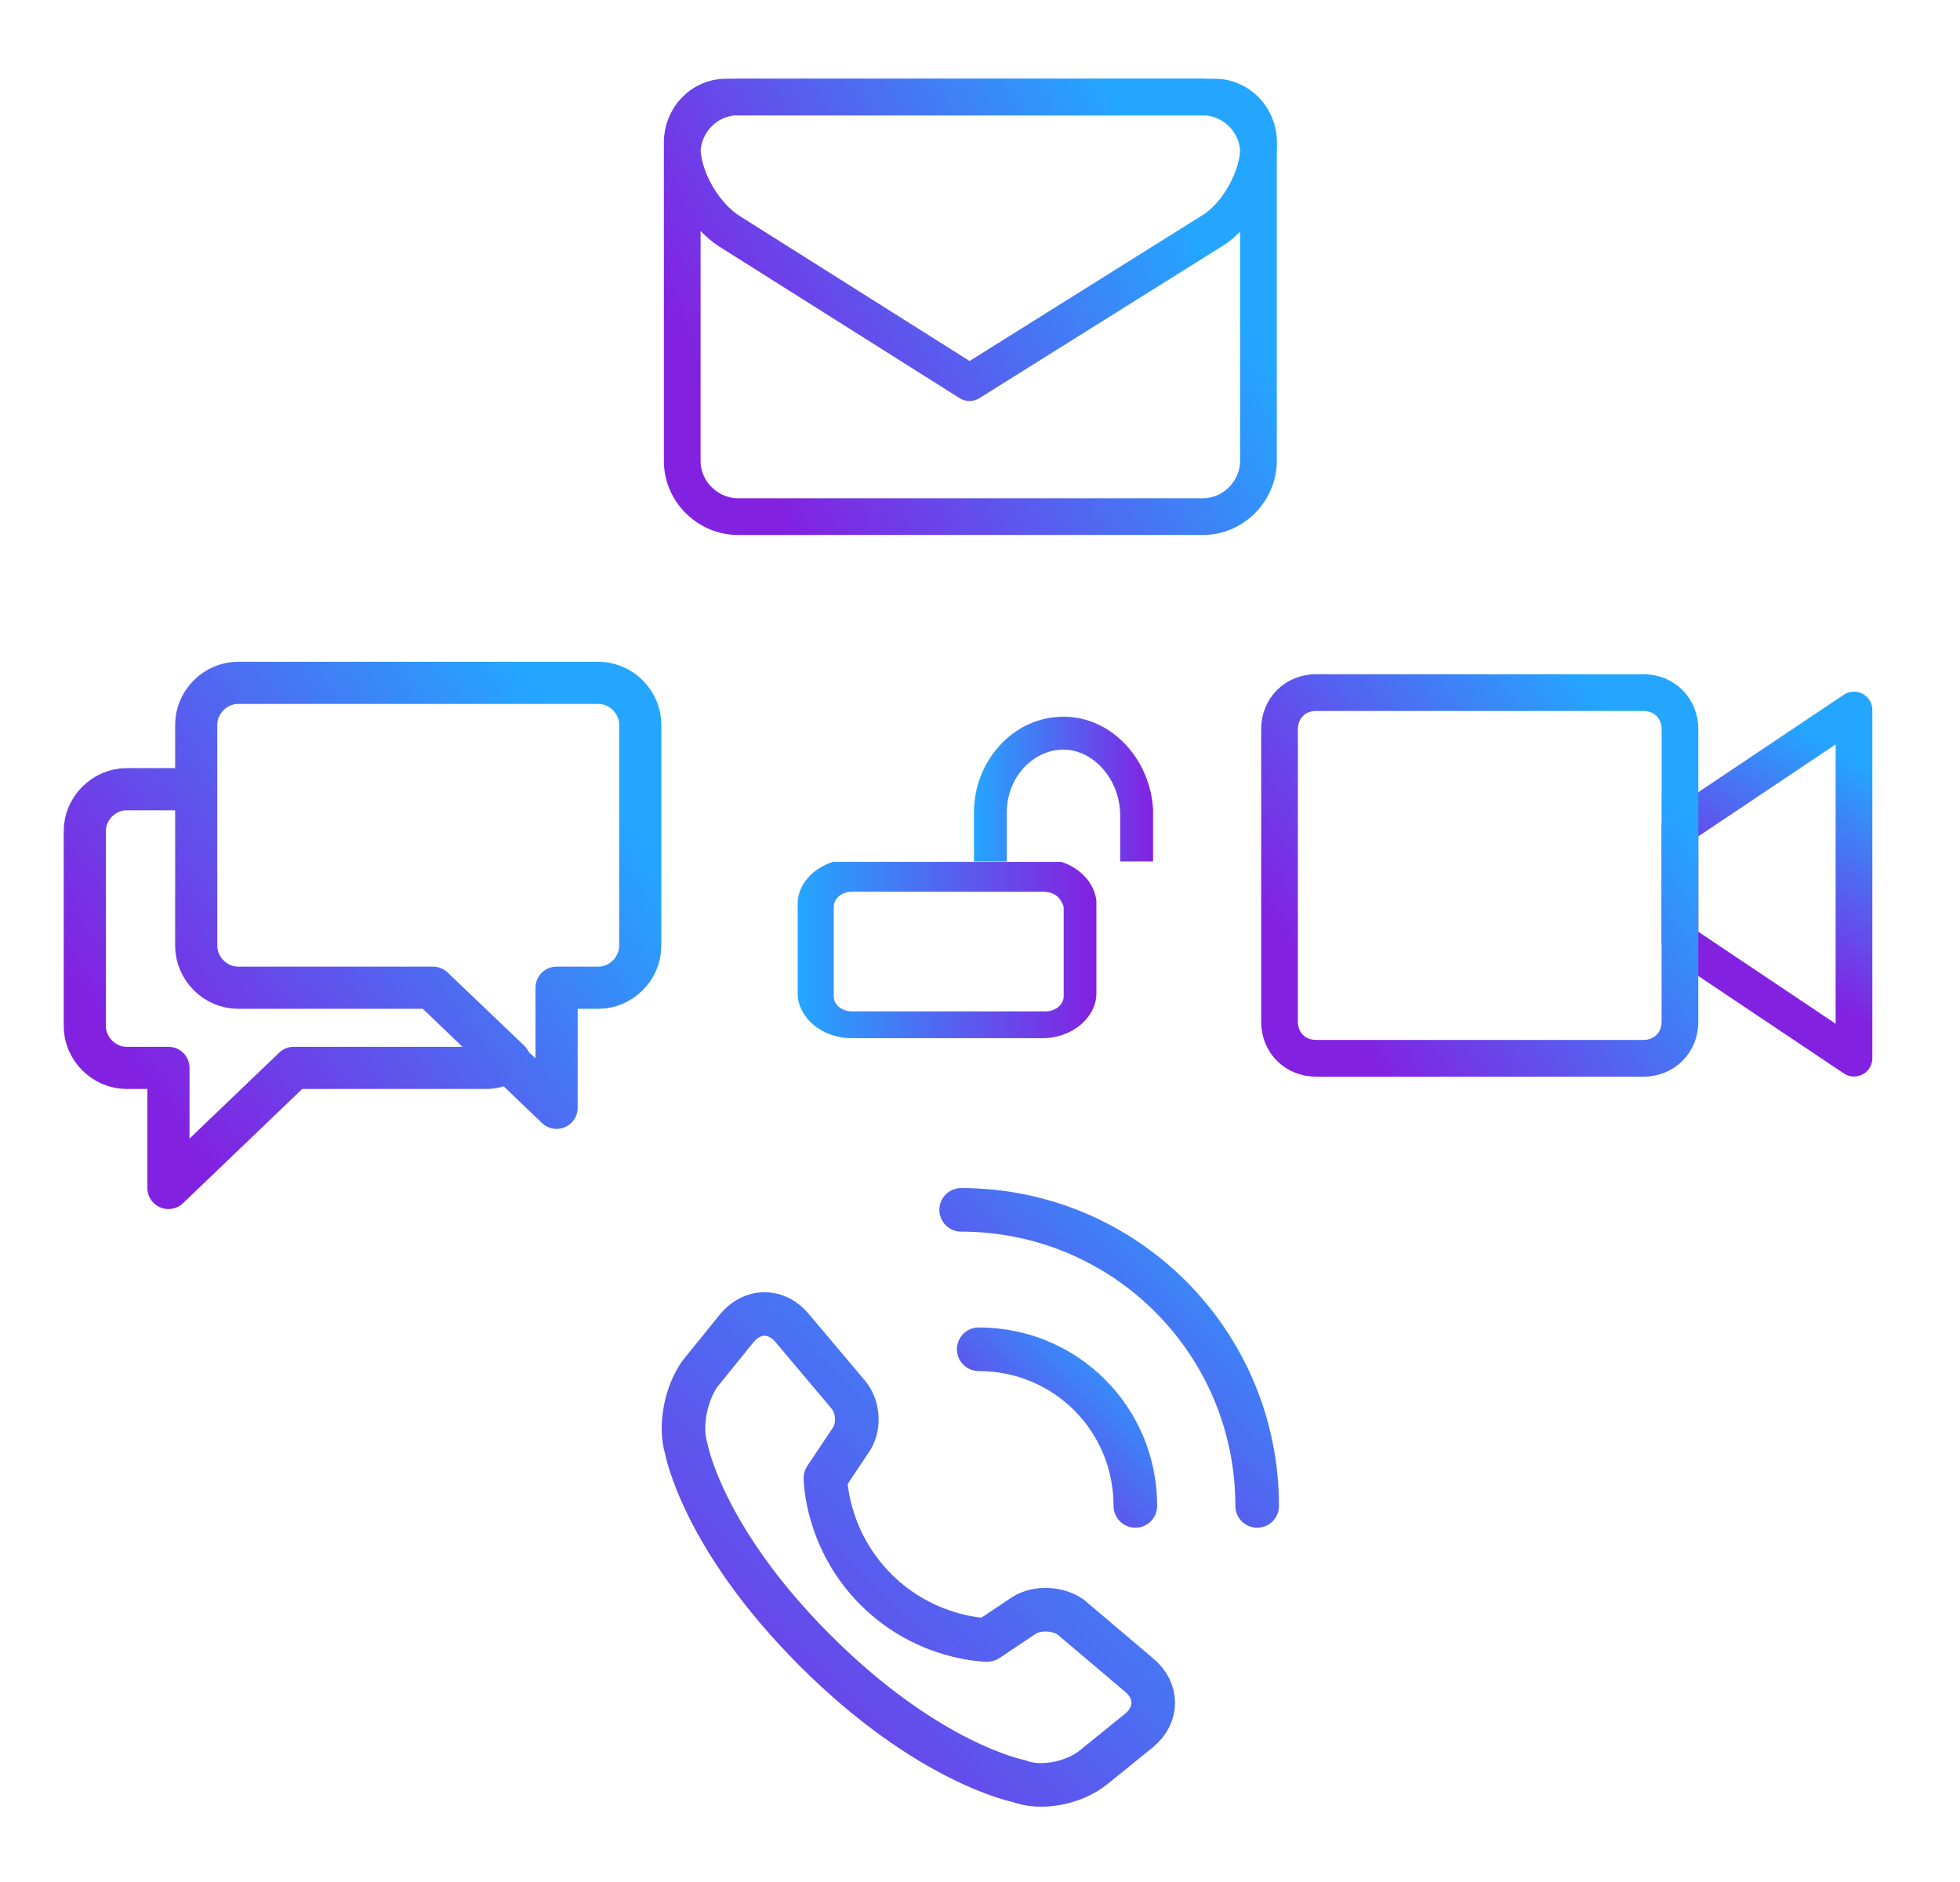 <svg xmlns="http://www.w3.org/2000/svg" xmlns:xlink="http://www.w3.org/1999/xlink" id="a" viewBox="0 0 122.76 117.84"><defs><linearGradient id="c" x1="-1039.62" y1="-69.1" x2="-1039.85" y2="-68.36" gradientTransform="translate(10509.01 1427.51) scale(10 20)" gradientUnits="userSpaceOnUse"><stop offset="0" stop-color="#24a6ff"></stop><stop offset="1" stop-color="#8321e1"></stop></linearGradient><linearGradient id="e" x1="-1109.8" y1="-71.07" x2="-1110.73" y2="-70.45" gradientTransform="translate(25628.85 1540.75) scale(23 21)" xlink:href="#c"></linearGradient><linearGradient id="h" x1="-1127.82" y1="-79.36" x2="-1128.75" y2="-78.97" gradientTransform="translate(37292.74 1919.53) scale(33 24)" xlink:href="#c"></linearGradient><linearGradient id="k" x1="-1120.1" y1="-79.66" x2="-1121.28" y2="-78.46" gradientTransform="translate(30315.68 2232.17) scale(27)" xlink:href="#c"></linearGradient><linearGradient id="m" x1="-1093.77" y1="-59.34" x2="-1094.95" y2="-58.14" gradientTransform="translate(18673.34 1083.8) scale(17)" xlink:href="#c"></linearGradient><linearGradient id="o" x1="-1030.7" y1="-10.42" x2="-1031.88" y2="-9.22" gradientTransform="translate(9347.67 177.9) scale(9)" xlink:href="#c"></linearGradient><linearGradient id="r" x1="-1769.26" y1="251.79" x2="-1770.19" y2="251.18" gradientTransform="translate(56653.35 7350.55) scale(32 -29)" xlink:href="#c"></linearGradient><linearGradient id="t" x1="61" y1="49.42" x2="72.23" y2="49.42" gradientTransform="matrix(1,0,0,1,0,0)" xlink:href="#c"></linearGradient><linearGradient id="u" x1="49.97" y1="59.49" x2="68.67" y2="59.49" gradientTransform="matrix(1,0,0,1,0,0)" xlink:href="#c"></linearGradient></defs><g id="b"><polygon id="d" points="105.22 51.76 116.12 44.46 116.12 66.26 105.22 58.96 105.22 51.76" fill="none" fill-rule="evenodd" stroke="url(#c)" stroke-linecap="round" stroke-linejoin="round" stroke-width="2.3"></polygon><path id="f" d="M80.14,45.66c0-1.31.98-2.29,2.29-2.29h20.5c1.31,0,2.29.98,2.29,2.29v18.32c0,1.31-.98,2.29-2.29,2.29h-20.5c-1.31,0-2.29-.98-2.29-2.29v-18.32Z" fill="none" fill-rule="evenodd" stroke="url(#e)" stroke-linecap="round" stroke-linejoin="round" stroke-width="2.3"></path></g><g id="g"><path id="i" d="M42.73,9.56c0-1.85,1.53-3.49,3.49-3.49h29.11c1.85,0,3.49,1.53,3.49,3.49v19.3c0,1.85-1.53,3.49-3.49,3.49h-29.11c-1.85,0-3.49-1.53-3.49-3.49V9.56ZM60.72,23.96l-15.05-9.49c-1.53-.98-2.94-3.27-2.94-5.23v-.33c0-1.53,1.2-2.83,2.73-2.83h30.64c1.53,0,2.73,1.31,2.73,2.83v.33c0,1.85-1.31,4.25-2.94,5.23l-15.16,9.49Z" fill="none" stroke="url(#h)" stroke-linecap="round" stroke-linejoin="round" stroke-width="2.3"></path></g><g id="j"><path id="l" d="M71.33,104.88c1.2.98,1.2,2.51,0,3.49l-2.83,2.29c-1.2.98-3.27,1.42-4.69.87,0,0-5.67-1.09-12.76-8.18-7.09-7.09-8.07-12.65-8.07-12.65-.44-1.42,0-3.49.87-4.69l2.29-2.83c.98-1.2,2.51-1.2,3.49,0l3.49,4.14c.65.76.76,2.07.11,2.94l-1.53,2.29s0,3.82,3.16,6.98,6.98,3.16,6.98,3.16l2.29-1.53c.87-.55,2.18-.44,2.94.11l4.25,3.6Z" fill="none" stroke="url(#k)" stroke-linecap="round" stroke-linejoin="round" stroke-width="2.73"></path><path id="n" d="M78.74,94.3c0-10.25-8.29-18.54-18.54-18.54" fill="none" stroke="url(#m)" stroke-linecap="round" stroke-linejoin="round" stroke-width="2.73"></path><path id="p" d="M71.11,94.3c0-5.45-4.36-9.81-9.81-9.81" fill="none" stroke="url(#o)" stroke-linecap="round" stroke-linejoin="round" stroke-width="2.73"></path></g><g id="q"><path id="s" d="M12.29,49.42v9.81c0,1.42,1.2,2.62,2.62,2.62h12.21l4.8,4.58c-.44.22-.87.44-1.42.44h-12.1l-7.85,7.52v-7.52h-2.62c-1.42,0-2.62-1.2-2.62-2.62h0v-12.21c0-1.42,1.2-2.62,2.62-2.62h4.36ZM12.29,45.38c0-1.42,1.2-2.62,2.62-2.62h22.57c1.42,0,2.62,1.2,2.62,2.62v13.85c0,1.42-1.2,2.62-2.62,2.62h-2.62v7.52l-7.85-7.52h-12.1c-1.42,0-2.62-1.2-2.62-2.62v-13.85Z" fill="none" stroke="url(#r)" stroke-linecap="round" stroke-linejoin="round" stroke-width="2.64"></path></g><path d="M63.06,53.94v-3.07c0-2.24,1.68-3.93,3.55-3.93s3.55,1.87,3.55,4.12v2.88h2.06v-3.26c-.19-3.18-2.62-5.8-5.61-5.8-3.18,0-5.61,2.81-5.61,5.99v3.07h2.06Z" fill="url(#t)"></path><path d="M66.47,53.97h-14.3c-1.29.41-2.21,1.45-2.21,2.62v5.61c0,1.5,1.5,2.81,3.37,2.81h11.97c1.87,0,3.37-1.31,3.37-2.81v-5.8c-.14-1.14-1.04-2.06-2.2-2.43ZM66.62,62.39c0,.56-.56.94-1.12.94h-12.16c-.56,0-1.12-.37-1.12-.94v-5.61c0-.56.56-.94,1.12-.94h11.97c.75,0,1.12.37,1.31.94v5.61Z" fill="url(#u)"></path></svg>